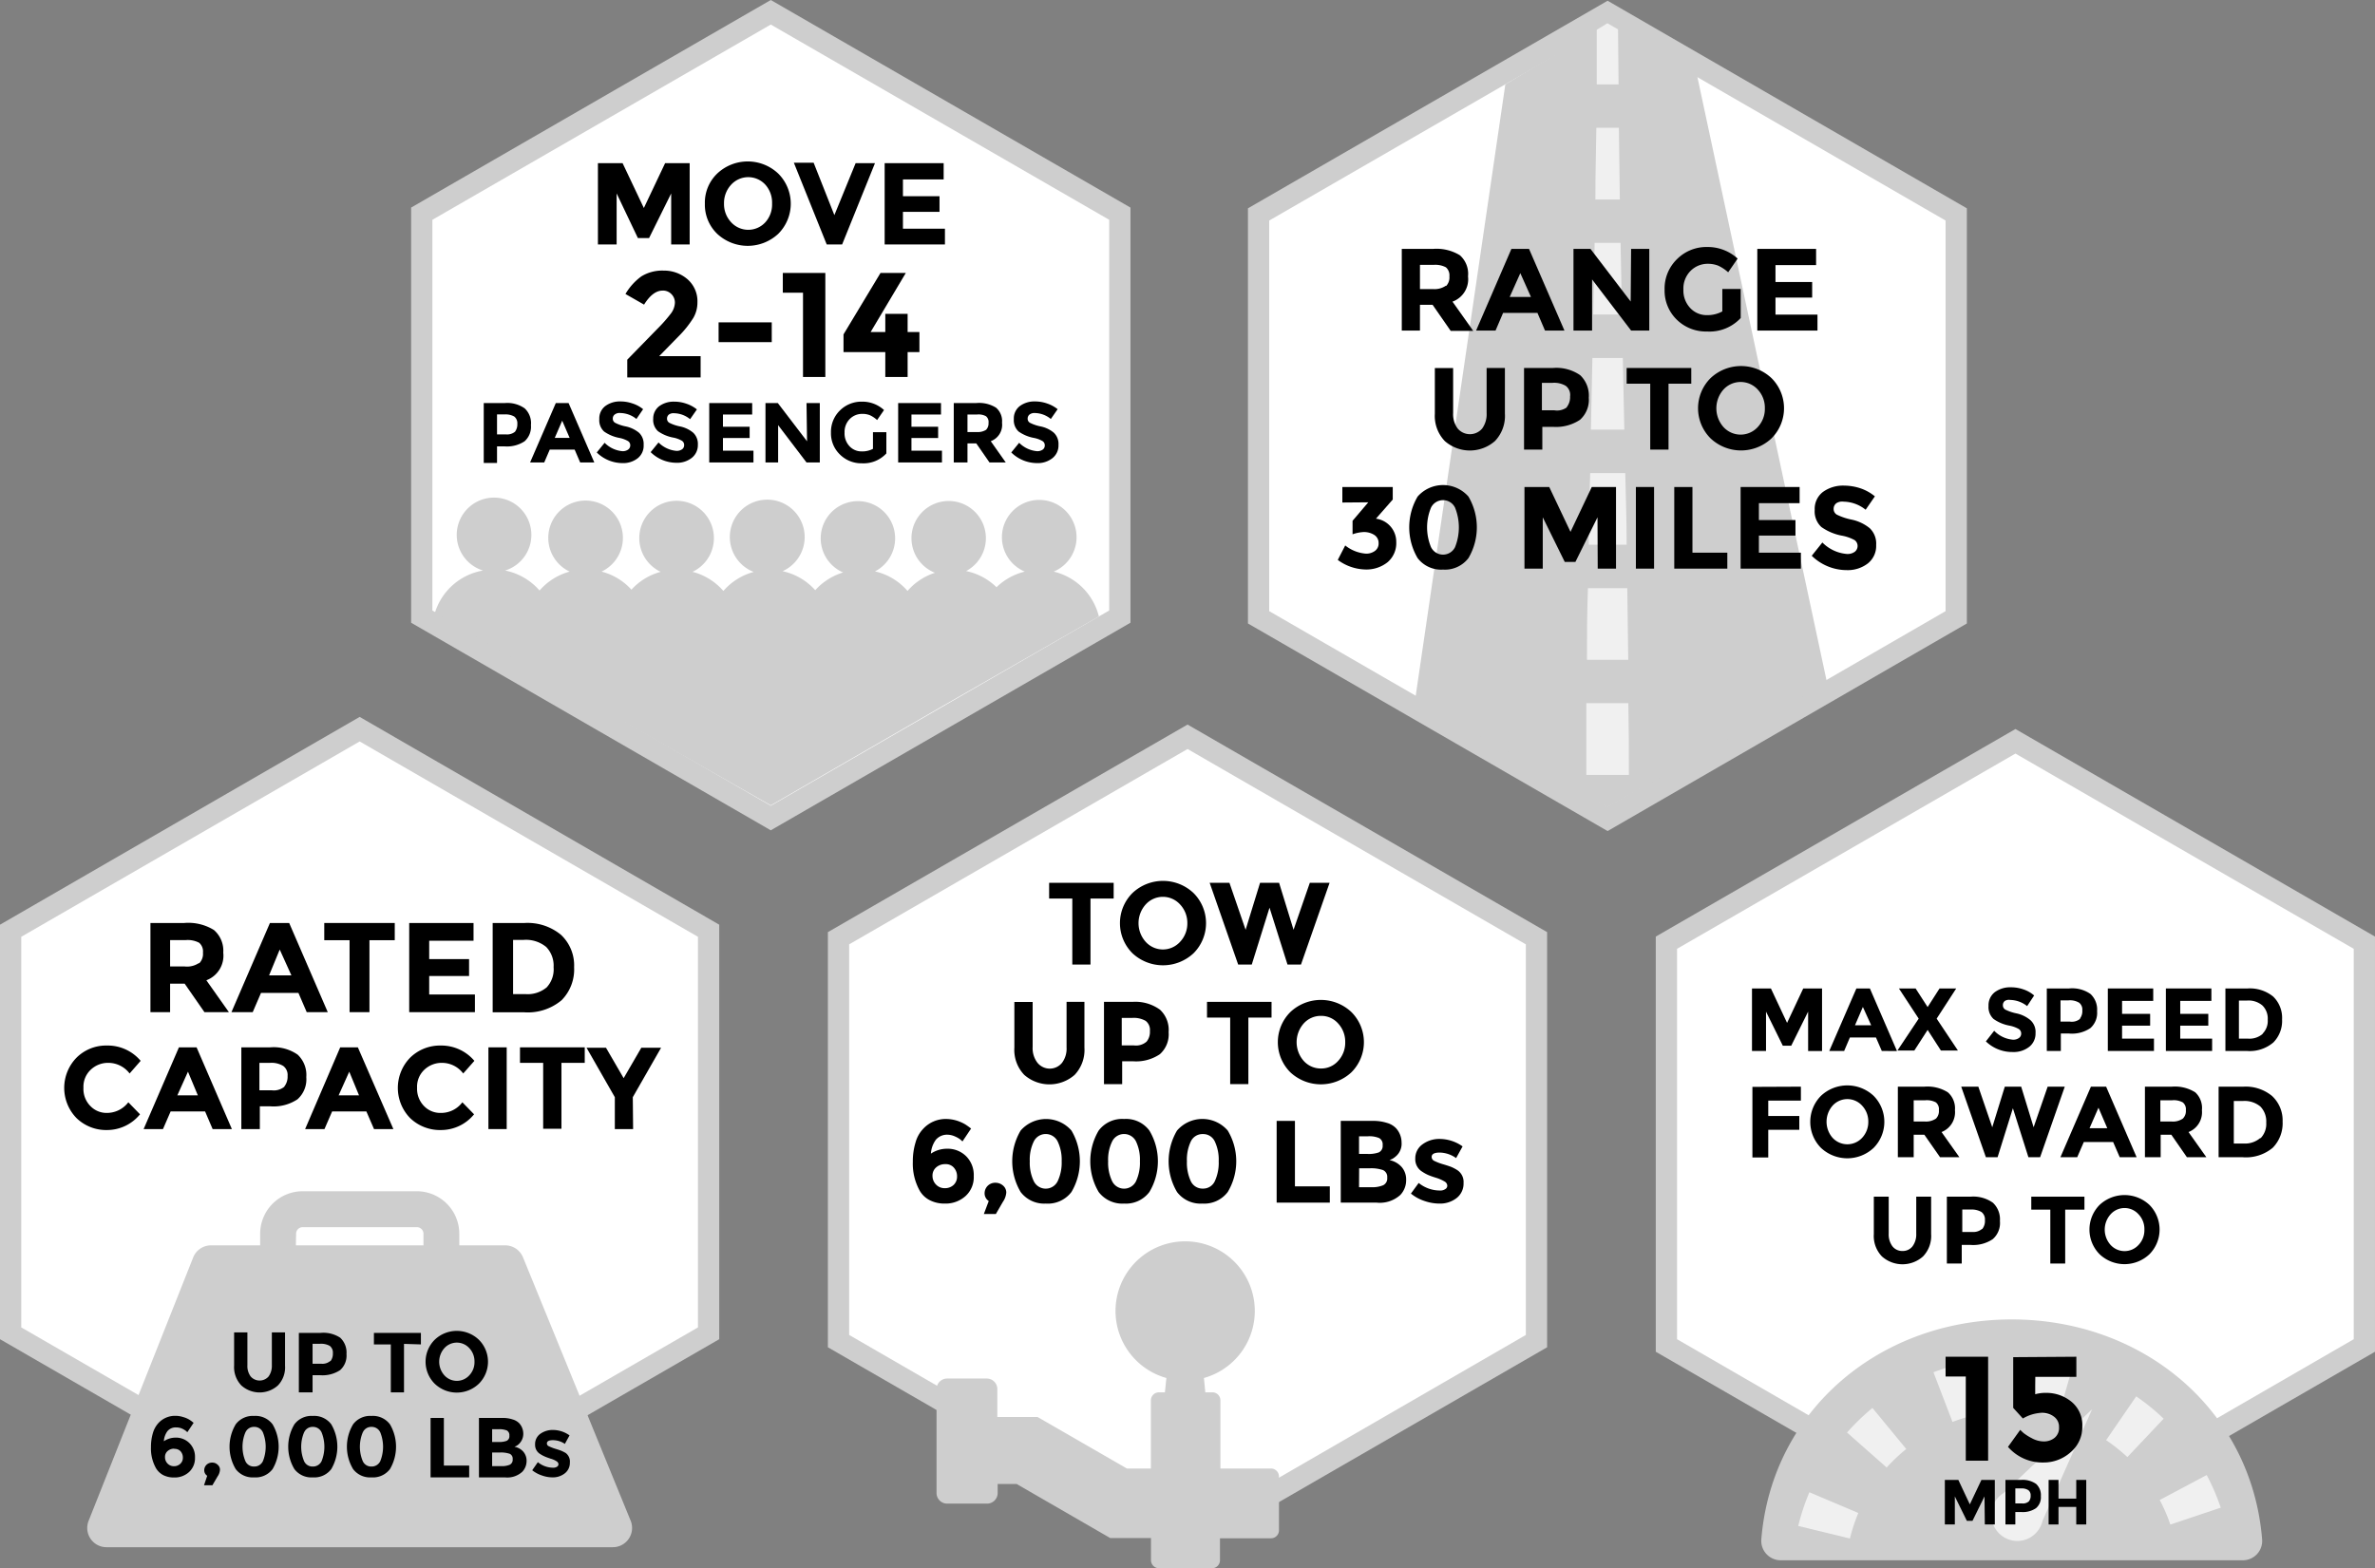 <svg xmlns="http://www.w3.org/2000/svg" viewBox="0 0 223.39 147.55"><rect x="0" y="0" width="223.39" height="147.55" fill="#808080" stroke="none"/><defs><style>.cls-1{fill:#fff;}.cls-2{fill:#cecece;}.cls-3{opacity:0.7;}</style></defs><title>Asset 30</title><g id="Layer_2" data-name="Layer 2"><g id="Layer_1-2" data-name="Layer 1"><polygon class="cls-1" points="118.38 58.08 118.38 20.17 151.21 1.22 184.04 20.17 184.04 58.08 151.21 77.03 118.38 58.08"/><path class="cls-2" d="M151.21,2.38,183,20.75V57.5L151.21,75.88,119.38,57.5V20.75L151.21,2.38m0-2.31L117.38,19.6V58.66l33.83,19.53L185,58.66V19.6L151.21.07Z"/><polygon class="cls-2" points="133.09 65.94 141.59 7.94 151.21 2.19 159.59 6.94 171.84 64.19 151.21 75.94 133.09 65.94"/><g class="cls-3"><path class="cls-1" d="M152.24,7.94h-2.05c0-2.7,0-2.44,0-5.14l1-.61,1,.57C152.21,5.46,152.22,5.24,152.24,7.94Z"/><path class="cls-1" d="M152.36,18.77h-2.3c0-2.7.06-4,.09-6.75h2.12C152.3,14.72,152.32,16.07,152.36,18.77Z"/><path class="cls-1" d="M152.56,29.59h-2.7c.06-2.69.09-4,.13-6.74h2.44C152.48,25.55,152.5,26.9,152.56,29.59Z"/><path class="cls-1" d="M152.78,40.42h-3.14c.06-2.69.09-4,.14-6.74h2.86C152.7,36.38,152.73,37.73,152.78,40.42Z"/><path class="cls-1" d="M153,51.25h-3.56c0-2.7.07-4,.13-6.74h3.3C152.92,47.2,153,48.55,153,51.25Z"/><path class="cls-1" d="M153.15,62.08h-3.88c0-2.7,0-4,.09-6.74h3.7C153.1,58,153.12,59.38,153.15,62.08Z"/><path class="cls-1" d="M153.21,72.91h-4c0-2.7,0-4,0-6.75h3.95C153.21,68.86,153.21,70.21,153.21,72.91Z"/></g><path d="M138.08,26a2.24,2.24,0,0,1-1.46,2.38l1.95,2.75h-2.12l-1.7-2.45h-1.19V31.1h-1.71V23.42h2.91a4.21,4.21,0,0,1,2.56.6A2.33,2.33,0,0,1,138.08,26Zm-2.06.91a1.17,1.17,0,0,0,.31-.91,1,1,0,0,0-.33-.85,2.13,2.13,0,0,0-1.15-.23h-1.29v2.28h1.26A1.88,1.88,0,0,0,136,26.88Z"/><path d="M145.32,31.1l-.71-1.66h-3.23l-.71,1.66h-1.83l3.32-7.68h1.66l3.33,7.68ZM143,25.7l-1,2.24H144Z"/><path d="M153.42,23.42h1.71V31.1h-1.71l-3.67-4.81V31.1H148V23.42h1.6l3.78,4.95Z"/><path d="M162,27.19h1.73v2.73a4,4,0,0,1-3.17,1.27,3.92,3.92,0,0,1-2.85-1.12,3.81,3.81,0,0,1-1.14-2.83,3.85,3.85,0,0,1,1.17-2.86,3.89,3.89,0,0,1,2.82-1.14,4.15,4.15,0,0,1,2.88,1.09l-.89,1.29a3.69,3.69,0,0,0-.95-.63,2.62,2.62,0,0,0-.94-.17,2.26,2.26,0,0,0-1.65.67,2.34,2.34,0,0,0-.67,1.75A2.39,2.39,0,0,0,159,29a2.1,2.1,0,0,0,1.53.65A2.93,2.93,0,0,0,162,29.3Z"/><path d="M170.82,23.42v1.52H167v1.59h3.45V28H167v1.6h3.95V31.1h-5.66V23.42Z"/><path d="M137.11,40.32a1.51,1.51,0,0,0,2.3,0,2.3,2.3,0,0,0,.42-1.46V34.62h1.72v4.3a3.42,3.42,0,0,1-.93,2.57,3.57,3.57,0,0,1-4.73,0,3.41,3.41,0,0,1-.93-2.56v-4.3h1.72v4.24A2.25,2.25,0,0,0,137.11,40.32Z"/><path d="M148.63,35.3a2.64,2.64,0,0,1,.81,2.12,2.52,2.52,0,0,1-.83,2.08,4.08,4.08,0,0,1-2.54.66h-1V42.3h-1.72V34.62h2.72A3.94,3.94,0,0,1,148.63,35.3Zm-1.26,3a1.51,1.51,0,0,0,.31-1,1.07,1.07,0,0,0-.41-1,2.14,2.14,0,0,0-1.24-.28h-1v2.58h1.15A1.56,1.56,0,0,0,147.37,38.33Z"/><path d="M156.94,36.1v6.2h-1.72V36.1H153V34.62h6.08V36.1Z"/><path d="M166.63,41.24a4.18,4.18,0,0,1-5.74,0,4,4,0,0,1,0-5.66,4.18,4.18,0,0,1,5.74,0,4,4,0,0,1,0,5.66ZM166,38.42a2.49,2.49,0,0,0-.66-1.76,2.18,2.18,0,0,0-3.24,0,2.66,2.66,0,0,0,0,3.51,2.18,2.18,0,0,0,3.24,0A2.48,2.48,0,0,0,166,38.42Z"/><path d="M126.26,47.28V45.82H131V47l-1.58,1.8A2.19,2.19,0,0,1,131.33,51a2.35,2.35,0,0,1-.82,1.9,3.19,3.19,0,0,1-2.1.68,4.53,4.53,0,0,1-2.58-.9l.7-1.36a3.55,3.55,0,0,0,1.95.77,1.37,1.37,0,0,0,.85-.26.85.85,0,0,0,.34-.73.89.89,0,0,0-.39-.76,1.8,1.8,0,0,0-1.06-.28,3.65,3.65,0,0,0-1,.21V49l1.48-1.74Z"/><path d="M135.73,53.59a2.78,2.78,0,0,1-2.39-1.08,5.7,5.7,0,0,1,0-5.79,3.18,3.18,0,0,1,4.78,0,5.7,5.7,0,0,1,0,5.79A2.78,2.78,0,0,1,135.73,53.59Zm-1.13-5.83a4.86,4.86,0,0,0,0,3.72,1.26,1.26,0,0,0,2.26,0,5,5,0,0,0,0-3.72,1.26,1.26,0,0,0-2.26,0Z"/><path d="M150.26,48.67l-2.08,4.2h-1l-2.07-4.2V53.5h-1.72V45.82h2.33l2,4.22,2-4.22H152V53.5h-1.72Z"/><path d="M153.87,45.82h1.71V53.5h-1.71Z"/><path d="M157.48,53.5V45.82h1.71V52h3.28V53.5Z"/><path d="M169.27,45.82v1.52h-3.83v1.59h3.44v1.46h-3.44V52h3.95V53.5h-5.67V45.82Z"/><path d="M172.72,47.35a.66.66,0,0,0-.25.54.61.61,0,0,0,.3.53,5.6,5.6,0,0,0,1.4.47,4,4,0,0,1,1.7.81,2,2,0,0,1,.6,1.57A2.1,2.1,0,0,1,175.7,53a3.09,3.09,0,0,1-2,.64,4.72,4.72,0,0,1-3.29-1.35l1-1.25a3.67,3.67,0,0,0,2.3,1.08,1.16,1.16,0,0,0,.74-.2.69.69,0,0,0,0-1.1,4,4,0,0,0-1.14-.41,4.89,4.89,0,0,1-2-.83,2,2,0,0,1-.62-1.61,2,2,0,0,1,.78-1.69,3.22,3.22,0,0,1,2-.59,4.93,4.93,0,0,1,1.54.26,4.27,4.27,0,0,1,1.34.75l-.87,1.26a3.38,3.38,0,0,0-2.07-.76A1,1,0,0,0,172.72,47.35Z"/><polygon class="cls-1" points="1 125.46 1 87.56 33.83 68.61 66.66 87.56 66.66 125.46 33.83 144.42 1 125.46"/><path class="cls-2" d="M33.83,69.76,65.65,88.14v36.75L33.83,143.26,2,124.89V88.14L33.83,69.76m0-2.31L0,87V126l33.83,19.53L67.65,126V87L33.83,67.45Z"/><path d="M21,89.63a2.47,2.47,0,0,1-1.59,2.6l2.12,3h-2.3l-1.86-2.68H16v2.68H14.15V86.84h3.18a4.58,4.58,0,0,1,2.79.66A2.57,2.57,0,0,1,21,89.63Zm-2.26,1a1.25,1.25,0,0,0,.35-1,1.07,1.07,0,0,0-.36-.93,2.29,2.29,0,0,0-1.26-.25H16v2.48h1.37A2,2,0,0,0,18.69,90.62Z"/><path d="M28.85,95.23l-.78-1.81H24.55l-.78,1.81h-2l3.62-8.39h1.81l3.63,8.39Zm-2.54-5.89-1,2.43h2.1Z"/><path d="M34.75,88.46v6.77H32.88V88.46H30.5V86.84h6.63v1.62Z"/><path d="M44.54,86.84v1.67H40.37v1.73h3.75v1.59H40.37v1.74h4.3v1.66H38.49V86.84Z"/><path d="M52.75,87.94A3.93,3.93,0,0,1,54,91a4.12,4.12,0,0,1-1.17,3.1,4.94,4.94,0,0,1-3.57,1.14H46.34V86.84h3A4.94,4.94,0,0,1,52.75,87.94Zm-1.37,5A2.48,2.48,0,0,0,52.07,91a2.52,2.52,0,0,0-.69-1.9,3,3,0,0,0-2.12-.67h-1v5.1H49.4A2.79,2.79,0,0,0,51.38,92.93Z"/><path d="M10,104.71a2.54,2.54,0,0,0,2.07-1l1.1,1.13a4,4,0,0,1-3.09,1.48A4,4,0,0,1,7.2,105.2a4.07,4.07,0,0,1,0-5.69,3.94,3.94,0,0,1,2.86-1.14,4.05,4.05,0,0,1,3.17,1.44L12.19,101a2.51,2.51,0,0,0-2-1,2.35,2.35,0,0,0-1.65.64,2.19,2.19,0,0,0-.69,1.7,2.28,2.28,0,0,0,.65,1.72A2.1,2.1,0,0,0,10,104.71Z"/><path d="M20,106.23l-.71-1.66H16.05l-.72,1.66H13.51l3.32-7.69h1.66l3.32,7.69Zm-2.32-5.4-1,2.23h1.93Z"/><path d="M28,99.23a2.62,2.62,0,0,1,.81,2.11,2.52,2.52,0,0,1-.83,2.09,4.06,4.06,0,0,1-2.54.66h-1v2.14H22.7V98.54h2.72A3.94,3.94,0,0,1,28,99.23Zm-1.26,3a1.49,1.49,0,0,0,.31-1,1.06,1.06,0,0,0-.41-.94A2.14,2.14,0,0,0,25.4,100h-1v2.58h1.15A1.56,1.56,0,0,0,26.74,102.25Z"/><path d="M35.18,106.23l-.72-1.66H31.24l-.72,1.66H28.7L32,98.54h1.66L37,106.23Zm-2.33-5.4-1,2.23h1.92Z"/><path d="M41.42,104.71a2.51,2.51,0,0,0,2.07-1l1.1,1.13a4,4,0,0,1-3.08,1.48,4.05,4.05,0,0,1-2.93-1.12,4.07,4.07,0,0,1,0-5.69,4,4,0,0,1,2.87-1.14,4.08,4.08,0,0,1,3.17,1.44L43.57,101a2.5,2.5,0,0,0-2-1,2.37,2.37,0,0,0-1.65.64,2.19,2.19,0,0,0-.69,1.7,2.32,2.32,0,0,0,.65,1.72A2.11,2.11,0,0,0,41.42,104.71Z"/><path d="M45.94,98.54h1.72v7.69H45.94Z"/><path d="M52.81,100v6.2H51.09V100H48.91V98.54H55V100Z"/><path d="M59.55,106.23H57.83v-3l-2.66-4.65H57l1.66,2.86,1.66-2.86h1.86l-2.66,4.65Z"/><path class="cls-2" d="M59.32,143.08,49.19,118.29a1.81,1.81,0,0,0-1.68-1.12H43.2v-1.09a4,4,0,0,0-4-4H28.47a4,4,0,0,0-4,4v1.09H19.85a1.8,1.8,0,0,0-1.68,1.14L8.33,143.1A1.81,1.81,0,0,0,10,145.57H57.64A1.81,1.81,0,0,0,59.32,143.08Zm-31.47-27a.62.62,0,0,1,.62-.62H39.21a.62.62,0,0,1,.62.62v1.09h-12Z"/><path d="M23.58,129.51a1.12,1.12,0,0,0,1.68,0,1.71,1.71,0,0,0,.31-1.06v-3.09h1.24v3.13a2.45,2.45,0,0,1-.67,1.86,2.57,2.57,0,0,1-3.44,0,2.49,2.49,0,0,1-.68-1.86v-3.13h1.25v3.09A1.65,1.65,0,0,0,23.58,129.51Z"/><path d="M32,125.86a1.9,1.9,0,0,1,.59,1.53,1.82,1.82,0,0,1-.6,1.52,3,3,0,0,1-1.85.48h-.74V131H28.11v-5.59h2A2.88,2.88,0,0,1,32,125.86Zm-.91,2.2a1.13,1.13,0,0,0,.22-.74.8.8,0,0,0-.29-.69,1.68,1.68,0,0,0-.91-.2h-.71v1.88h.84A1.12,1.12,0,0,0,31.05,128.06Z"/><path d="M38,126.44V131H36.76v-4.51H35.17v-1.08h4.42v1.08Z"/><path d="M45.05,130.18a3,3,0,0,1-4.17,0,2.92,2.92,0,0,1,0-4.12,3,3,0,0,1,4.17,0,2.92,2.92,0,0,1,0,4.12Zm-.42-2.06a1.81,1.81,0,0,0-.48-1.27,1.58,1.58,0,0,0-2.36,0,1.92,1.92,0,0,0,0,2.54,1.58,1.58,0,0,0,2.36,0A1.79,1.79,0,0,0,44.63,128.12Z"/><path d="M16.56,134.3a1,1,0,0,0-.81.35,1.82,1.82,0,0,0-.34.95,2,2,0,0,1,1.1-.34,1.78,1.78,0,0,1,1.31.52,1.8,1.8,0,0,1,.52,1.36,1.76,1.76,0,0,1-.56,1.36,2,2,0,0,1-1.42.51,2.2,2.2,0,0,1-1-.22,1.75,1.75,0,0,1-.68-.64,3.77,3.77,0,0,1-.48-2,4.58,4.58,0,0,1,.19-1.35,2.39,2.39,0,0,1,.52-.92,2.12,2.12,0,0,1,1.58-.67,2.36,2.36,0,0,1,.75.12,2.27,2.27,0,0,1,.55.23,3.2,3.2,0,0,1,.42.31l-.59.88-.14-.13a2.13,2.13,0,0,0-.36-.21A1.37,1.37,0,0,0,16.56,134.3Zm-.17,2a.91.91,0,0,0-.62.22.72.72,0,0,0-.25.57.85.85,0,0,0,.24.61.82.82,0,0,0,.6.25.85.85,0,0,0,.6-.23.75.75,0,0,0,.24-.58.87.87,0,0,0-.22-.6A.75.75,0,0,0,16.39,136.32Z"/><path d="M19.49,138.85a.61.61,0,0,1-.28-.51.72.72,0,0,1,.22-.53.75.75,0,0,1,.52-.2.71.71,0,0,1,.52.2.6.6,0,0,1,.22.47,1.25,1.25,0,0,1-.23.64l-.48.82h-.79Z"/><path d="M23.9,139a2,2,0,0,1-1.73-.78,4.11,4.11,0,0,1,0-4.21,2,2,0,0,1,1.73-.79,2,2,0,0,1,1.74.79,4.17,4.17,0,0,1,0,4.21A2,2,0,0,1,23.9,139Zm-.82-4.23a3.51,3.51,0,0,0,0,2.7.86.86,0,0,0,.82.51.88.88,0,0,0,.83-.51,3.63,3.63,0,0,0,0-2.7.87.87,0,0,0-.83-.52A.86.86,0,0,0,23.08,134.78Z"/><path d="M29.42,139a2,2,0,0,1-1.73-.78,4.11,4.11,0,0,1,0-4.21,2,2,0,0,1,1.73-.79,2,2,0,0,1,1.74.79,4.17,4.17,0,0,1,0,4.21A2,2,0,0,1,29.42,139Zm-.82-4.23a3.51,3.51,0,0,0,0,2.7.86.86,0,0,0,.82.51.89.89,0,0,0,.83-.51,3.63,3.63,0,0,0,0-2.7.88.88,0,0,0-.83-.52A.86.86,0,0,0,28.6,134.78Z"/><path d="M34.94,139a2,2,0,0,1-1.73-.78,4.11,4.11,0,0,1,0-4.21,2,2,0,0,1,1.73-.79,2,2,0,0,1,1.74.79,4.17,4.17,0,0,1,0,4.21A2,2,0,0,1,34.94,139Zm-.82-4.23a3.51,3.51,0,0,0,0,2.7.86.86,0,0,0,.82.51.89.89,0,0,0,.83-.51,3.63,3.63,0,0,0,0-2.7.88.88,0,0,0-.83-.52A.86.86,0,0,0,34.12,134.78Z"/><path d="M40.5,139v-5.59h1.25v4.48h2.38V139Z"/><path d="M47.49,139H45.05v-5.59h2.17a2.86,2.86,0,0,1,1,.14,1.41,1.41,0,0,1,.62.36,1.47,1.47,0,0,1,.38,1,1.32,1.32,0,0,1-.63,1.12l-.2.09a1.45,1.45,0,0,1,.83.46,1.31,1.31,0,0,1,.31.89,1.48,1.48,0,0,1-.4,1A2.09,2.09,0,0,1,47.49,139Zm-1.2-3.33h.6a1.93,1.93,0,0,0,.77-.11.47.47,0,0,0,.25-.48.5.5,0,0,0-.23-.49,1.88,1.88,0,0,0-.79-.12h-.6Zm0,2.27h.86a1.84,1.84,0,0,0,.8-.13.51.51,0,0,0,.27-.52.49.49,0,0,0-.28-.51,2.55,2.55,0,0,0-.91-.12h-.74Z"/><path d="M53.6,137.61a1.24,1.24,0,0,1-.46,1A1.81,1.81,0,0,1,52,139a3,3,0,0,1-1-.17,2.93,2.93,0,0,1-.94-.5l.53-.76a2.29,2.29,0,0,0,1.43.52.65.65,0,0,0,.37-.09.28.28,0,0,0,.14-.24.36.36,0,0,0-.19-.28,1.91,1.91,0,0,0-.55-.24c-.23-.08-.41-.14-.54-.2a2.64,2.64,0,0,1-.43-.23,1,1,0,0,1-.49-.9,1.18,1.18,0,0,1,.48-1,2,2,0,0,1,1.24-.37,2.69,2.69,0,0,1,1.52.51l-.44.8A2,2,0,0,0,52,135.5c-.37,0-.56.1-.56.31a.29.29,0,0,0,.18.26,4.59,4.59,0,0,0,.58.23c.28.08.47.15.58.19a4.08,4.08,0,0,1,.42.21A1,1,0,0,1,53.6,137.61Z"/><polygon class="cls-1" points="39.67 58.01 39.67 20.11 72.5 1.16 105.33 20.11 105.33 58.01 72.5 76.97 39.67 58.01"/><path class="cls-2" d="M72.5,2.31l31.83,18.37V57.44L72.5,75.81,40.67,57.44V20.68L72.5,2.31M72.5,0,38.67,19.53V58.59L72.5,78.12l33.83-19.53V19.53L72.5,0Z"/><path d="M63.13,18.2l-2.08,4.2H60L58,18.2V23H56.24V15.35h2.32l2,4.22,2-4.22h2.31V23H63.13Z"/><path d="M73.2,22a4.21,4.21,0,0,1-5.74,0,3.8,3.8,0,0,1-1.16-2.84,3.78,3.78,0,0,1,1.16-2.83,4.18,4.18,0,0,1,5.74,0,4,4,0,0,1,0,5.67Zm-.58-2.83A2.53,2.53,0,0,0,72,17.39a2.18,2.18,0,0,0-3.24,0,2.53,2.53,0,0,0-.66,1.76,2.49,2.49,0,0,0,.66,1.75,2.18,2.18,0,0,0,3.24,0A2.49,2.49,0,0,0,72.62,19.15Z"/><path d="M78.48,20.24l2-4.89H82.3L79.21,23H77.76l-3.09-7.69h1.86Z"/><path d="M88.76,15.35v1.53H84.93v1.58h3.44v1.47H84.93v1.59h3.95V23H83.21V15.35Z"/><path d="M63.11,29.49a1.8,1.8,0,0,0,.37-1,1.11,1.11,0,0,0-.33-.82,1.09,1.09,0,0,0-.82-.33c-.62,0-1.2.44-1.75,1.32l-1.75-1A5.46,5.46,0,0,1,60.33,26a3.73,3.73,0,0,1,2.09-.54,3.36,3.36,0,0,1,2.23.8,2.74,2.74,0,0,1,.95,2.19,2.88,2.88,0,0,1-.38,1.45,9.73,9.73,0,0,1-1.42,1.77L62,33.51H65.9v2H59V33.84l2.87-2.94A14,14,0,0,0,63.11,29.49Z"/><path d="M67.59,32.19V30.33h5v1.86Z"/><path d="M73.63,25.68h4v9.79h-2.1V27.54H73.63Z"/><path d="M83.27,31.24V29.53h2.1v1.71h1.11v1.89H85.37v2.34h-2.1V33.13H79.34V31.46l3.48-5.78H85.2l-3.31,5.56Z"/><path d="M49.35,38.42A1.9,1.9,0,0,1,49.94,40a1.83,1.83,0,0,1-.6,1.52,3,3,0,0,1-1.85.48h-.74v1.56H45.5V37.92h2A2.83,2.83,0,0,1,49.35,38.42Zm-.91,2.2a1.15,1.15,0,0,0,.22-.74.8.8,0,0,0-.29-.69,1.68,1.68,0,0,0-.91-.2h-.71v1.88h.84A1.16,1.16,0,0,0,48.44,40.62Z"/><path d="M54.57,43.51l-.52-1.21H51.71l-.52,1.21H49.86l2.42-5.59h1.2l2.42,5.59Zm-1.69-3.93-.7,1.62h1.4Z"/><path d="M57.82,39a.46.46,0,0,0-.18.39.43.43,0,0,0,.22.39,3.68,3.68,0,0,0,1,.34,2.93,2.93,0,0,1,1.24.59,1.45,1.45,0,0,1,.44,1.14A1.5,1.5,0,0,1,60,43.1a2.19,2.19,0,0,1-1.48.47,3.45,3.45,0,0,1-2.39-1l.74-.91a2.68,2.68,0,0,0,1.67.79.87.87,0,0,0,.54-.15.48.48,0,0,0,.2-.4.46.46,0,0,0-.21-.4,2.63,2.63,0,0,0-.82-.3,3.64,3.64,0,0,1-1.43-.6,1.44,1.44,0,0,1-.45-1.17,1.46,1.46,0,0,1,.57-1.23,2.29,2.29,0,0,1,1.43-.43,3.42,3.42,0,0,1,1.12.19,3,3,0,0,1,1,.54l-.63.92a2.45,2.45,0,0,0-1.5-.56A.74.74,0,0,0,57.82,39Z"/><path d="M62.92,39a.48.48,0,0,0-.18.39.43.43,0,0,0,.22.39,3.82,3.82,0,0,0,1,.34,2.81,2.81,0,0,1,1.24.59,1.45,1.45,0,0,1,.44,1.14,1.52,1.52,0,0,1-.56,1.22,2.22,2.22,0,0,1-1.49.47,3.46,3.46,0,0,1-2.39-1l.74-.91a2.7,2.7,0,0,0,1.68.79.87.87,0,0,0,.54-.15.47.47,0,0,0,.19-.4.46.46,0,0,0-.21-.4,2.53,2.53,0,0,0-.82-.3,3.64,3.64,0,0,1-1.43-.6,1.44,1.44,0,0,1-.45-1.17A1.46,1.46,0,0,1,62,38.22a2.29,2.29,0,0,1,1.43-.43,3.38,3.38,0,0,1,1.12.19,3.21,3.21,0,0,1,1,.54l-.64.92a2.43,2.43,0,0,0-1.5-.56A.74.74,0,0,0,62.92,39Z"/><path d="M70.75,37.92V39H68v1.15h2.51v1.06H68V42.4h2.87v1.11H66.71V37.92Z"/><path d="M75.86,37.92h1.25v5.59H75.86L73.19,40v3.51H72V37.92h1.16l2.75,3.6Z"/><path d="M82.11,40.66h1.26v2a2.92,2.92,0,0,1-2.3.93A2.85,2.85,0,0,1,79,42.76a2.76,2.76,0,0,1-.84-2.06A2.81,2.81,0,0,1,79,38.62a2.87,2.87,0,0,1,2.06-.83,3,3,0,0,1,2.09.79l-.65.94a2.66,2.66,0,0,0-.69-.46,1.91,1.91,0,0,0-.68-.12,1.63,1.63,0,0,0-1.2.48,1.72,1.72,0,0,0-.49,1.28A1.75,1.75,0,0,0,79.92,42a1.52,1.52,0,0,0,1.11.47,2.16,2.16,0,0,0,1.08-.24Z"/><path d="M88.51,37.92V39H85.73v1.15h2.51v1.06H85.73V42.4H88.6v1.11H84.48V37.92Z"/><path d="M94.25,39.77a1.64,1.64,0,0,1-1.06,1.74l1.41,2H93.07l-1.24-1.79H91v1.79H89.71V37.92h2.12a3,3,0,0,1,1.86.44A1.66,1.66,0,0,1,94.25,39.77Zm-1.5.67a.87.87,0,0,0,.23-.66.69.69,0,0,0-.24-.62A1.46,1.46,0,0,0,91.9,39H91v1.65h.91A1.44,1.44,0,0,0,92.75,40.44Z"/><path d="M96.84,39a.48.48,0,0,0-.18.39.43.43,0,0,0,.22.39,3.82,3.82,0,0,0,1,.34,2.81,2.81,0,0,1,1.24.59,1.45,1.45,0,0,1,.44,1.14A1.52,1.52,0,0,1,99,43.1a2.22,2.22,0,0,1-1.49.47,3.46,3.46,0,0,1-2.39-1l.74-.91a2.7,2.7,0,0,0,1.68.79.87.87,0,0,0,.54-.15.47.47,0,0,0,.19-.4.46.46,0,0,0-.21-.4,2.53,2.53,0,0,0-.82-.3,3.64,3.64,0,0,1-1.43-.6,1.44,1.44,0,0,1-.45-1.17,1.46,1.46,0,0,1,.57-1.23,2.29,2.29,0,0,1,1.43-.43,3.38,3.38,0,0,1,1.12.19,3.21,3.21,0,0,1,1,.54l-.64.92a2.43,2.43,0,0,0-1.5-.56A.74.74,0,0,0,96.84,39Z"/><path class="cls-2" d="M103.36,58a5.75,5.75,0,0,0-4.25-4.22,3.51,3.51,0,1,0-2.72,0,5.77,5.77,0,0,0-2.66,1.47,5.73,5.73,0,0,0-2.86-1.52,3.5,3.5,0,1,0-2.93.16,5.75,5.75,0,0,0-2.58,1.71,5.7,5.7,0,0,0-3.06-1.84,3.5,3.5,0,1,0-3,.1,5.8,5.8,0,0,0-2.62,1.67,5.75,5.75,0,0,0-3.07-1.79,3.52,3.52,0,1,0-2.72.07,5.78,5.78,0,0,0-2.85,1.79,5.76,5.76,0,0,0-2.9-1.8,3.51,3.51,0,1,0-3,0,5.77,5.77,0,0,0-2.75,1.68,5.67,5.67,0,0,0-2.81-1.7,3.51,3.51,0,1,0-3,0,5.75,5.75,0,0,0-2.83,1.78,5.78,5.78,0,0,0-3.24-1.88,3.51,3.51,0,1,0-2.08,0,5.75,5.75,0,0,0-4.53,4l15.42,9h.18L72.5,75.77l16.26-9.4h0Z"/><polygon class="cls-1" points="156.74 126.6 156.74 88.69 189.56 69.74 222.39 88.69 222.39 126.6 189.56 145.55 156.74 126.6"/><path class="cls-2" d="M189.57,70.9l31.82,18.37V126L189.57,144.4,157.74,126V89.27L189.57,70.9m0-2.31L155.74,88.12v39.06l33.83,19.53,33.82-19.53V88.12L189.57,68.59Z"/><path class="cls-2" d="M189.22,124.14c-12.39,0-22.55,8.53-23.55,20.66a1.83,1.83,0,0,0,1.83,2h43.44a1.82,1.82,0,0,0,1.83-2C211.77,132.67,201.61,124.14,189.22,124.14Z"/><g class="cls-3"><path class="cls-1" d="M174,144.75l-4.86-1.18a20.66,20.66,0,0,1,1.05-3.17l4.6,1.95A16.85,16.85,0,0,0,174,144.75Zm30.14-1.31a15.2,15.2,0,0,0-1-2.31l4.42-2.35a20.73,20.73,0,0,1,1.32,3.07Zm-26.66-5.35-3.75-3.31a21.74,21.74,0,0,1,2.39-2.31l3.18,3.86A16.81,16.81,0,0,0,177.44,138.09Zm22.62-1a16.6,16.6,0,0,0-2-1.59l2.83-4.12a19.89,19.89,0,0,1,2.58,2.1Zm-16.45-3.31-1.79-4.67a20.92,20.92,0,0,1,3.2-.93l1,4.89A15.61,15.61,0,0,0,183.61,133.8Zm9.93-.43a15.65,15.65,0,0,0-2.47-.49l.58-5a20.16,20.16,0,0,1,3.27.66Z"/></g><g class="cls-3"><path class="cls-1" d="M192.12,143.08l4.66-10.49-8.33,7.89a2.4,2.4,0,0,0-.7.65,2.45,2.45,0,0,0,.59,3.4,2.42,2.42,0,0,0,3.39-.58A2.34,2.34,0,0,0,192.12,143.08Z"/></g><path d="M170.07,95.18l-1.59,3.21h-.79l-1.58-3.21v3.7h-1.32V93h1.78l1.52,3.24L169.61,93h1.77v5.89h-1.31Z"/><path d="M177,98.88l-.55-1.27H174l-.54,1.27h-1.4L174.61,93h1.27l2.55,5.89Zm-1.78-4.14-.74,1.72H176Z"/><path d="M182.43,93H184l-1.84,2.84,2,3h-1.6l-1.25-1.94-1.25,1.94h-1.59l2-3L178.61,93h1.57l1.13,1.75Z"/><path d="M188.58,94.17a.49.49,0,0,0-.19.41.46.46,0,0,0,.23.41,4.27,4.27,0,0,0,1.07.36A3,3,0,0,1,191,96a1.5,1.5,0,0,1,.46,1.2,1.58,1.58,0,0,1-.59,1.29,2.37,2.37,0,0,1-1.56.49,3.56,3.56,0,0,1-2.52-1l.78-1a2.77,2.77,0,0,0,1.76.84.9.9,0,0,0,.57-.16.49.49,0,0,0,.21-.42.5.5,0,0,0-.22-.42,2.85,2.85,0,0,0-.87-.32,3.77,3.77,0,0,1-1.51-.63,1.52,1.52,0,0,1-.47-1.23,1.55,1.55,0,0,1,.6-1.3,2.44,2.44,0,0,1,1.51-.45,3.53,3.53,0,0,1,1.18.2,3,3,0,0,1,1,.57l-.66,1a2.64,2.64,0,0,0-1.59-.58A.73.73,0,0,0,188.58,94.17Z"/><path d="M196.63,93.52a2,2,0,0,1,.62,1.62,1.91,1.91,0,0,1-.63,1.59,3.09,3.09,0,0,1-2,.51h-.78v1.64h-1.32V93h2.09A3,3,0,0,1,196.63,93.52Zm-1,2.32a1.14,1.14,0,0,0,.23-.78.82.82,0,0,0-.3-.72,1.66,1.66,0,0,0-1-.22h-.75v2h.89A1.21,1.21,0,0,0,195.67,95.84Z"/><path d="M202.53,93v1.17H199.6v1.22h2.64V96.5H199.6v1.22h3v1.16h-4.34V93Z"/><path d="M208,93v1.17h-2.93v1.22h2.64V96.5h-2.64v1.22h3v1.16h-4.35V93Z"/><path d="M213.81,93.76a2.78,2.78,0,0,1,.84,2.15,2.88,2.88,0,0,1-.82,2.17,3.44,3.44,0,0,1-2.51.8h-2V93h2.08A3.48,3.48,0,0,1,213.81,93.76Zm-1,3.5a1.69,1.69,0,0,0,.49-1.32,1.73,1.73,0,0,0-.49-1.33,2,2,0,0,0-1.48-.47h-.74v3.58h.84A1.9,1.9,0,0,0,212.84,97.26Z"/><path d="M169.39,102.24v1.31h-3.07V105h2.92v1.3h-2.92v2.6h-1.49v-6.64Z"/><path d="M176.23,108a3.62,3.62,0,0,1-4.95,0,3.48,3.48,0,0,1,0-4.9,3.62,3.62,0,0,1,4.95,0,3.48,3.48,0,0,1,0,4.9Zm-.5-2.44a2.17,2.17,0,0,0-.57-1.52,1.87,1.87,0,0,0-2.8,0,2.3,2.3,0,0,0,0,3,1.89,1.89,0,0,0,2.8,0A2.17,2.17,0,0,0,175.73,105.53Z"/><path d="M183.88,104.45a2,2,0,0,1-1.26,2.06l1.68,2.37h-1.82L181,106.76h-1v2.12h-1.49v-6.64H181a3.6,3.6,0,0,1,2.21.53A2,2,0,0,1,183.88,104.45Zm-1.78.79a1,1,0,0,0,.27-.79.82.82,0,0,0-.28-.73,1.78,1.78,0,0,0-1-.2H180v2h1.08A1.65,1.65,0,0,0,182.1,105.24Z"/><path d="M187.39,106.06l1.18-3.82h1.54l1.17,3.82,1.32-3.82h1.61l-2.32,6.64h-1.1l-1.46-4.61-1.44,4.61h-1.1l-2.32-6.64h1.61Z"/><path d="M199.38,108.88l-.62-1.43H196l-.62,1.43h-1.58l2.87-6.64h1.43l2.87,6.64Zm-2-4.66-.84,1.93h1.67Z"/><path d="M207.11,104.45a2,2,0,0,1-1.26,2.06l1.68,2.37H205.7l-1.47-2.12h-1v2.12h-1.48v-6.64h2.52a3.6,3.6,0,0,1,2.21.53A2,2,0,0,1,207.11,104.45Zm-1.79.79a1,1,0,0,0,.28-.79.82.82,0,0,0-.29-.73,1.74,1.74,0,0,0-1-.2H203.2v2h1.09A1.62,1.62,0,0,0,205.32,105.24Z"/><path d="M213.7,103.11a3.13,3.13,0,0,1,1,2.42,3.29,3.29,0,0,1-.92,2.45,3.92,3.92,0,0,1-2.83.9h-2.27v-6.64H211A3.89,3.89,0,0,1,213.7,103.11Zm-1.09,4a1.93,1.93,0,0,0,.55-1.49,2,2,0,0,0-.55-1.51,2.32,2.32,0,0,0-1.67-.52h-.83v4h.94A2.19,2.19,0,0,0,212.61,107.06Z"/><path d="M178,117.26a1.17,1.17,0,0,0,.95.44,1.15,1.15,0,0,0,.94-.44,1.87,1.87,0,0,0,.35-1.19v-3.48h1.4v3.52a2.77,2.77,0,0,1-.76,2.1,2.9,2.9,0,0,1-3.87,0,2.77,2.77,0,0,1-.76-2.1v-3.52h1.4v3.48A1.87,1.87,0,0,0,178,117.26Z"/><path d="M187.45,113.16a2.13,2.13,0,0,1,.66,1.72,2,2,0,0,1-.68,1.71,3.28,3.28,0,0,1-2.07.54h-.84v1.75h-1.4v-6.29h2.22A3.19,3.19,0,0,1,187.45,113.16Zm-1,2.47a1.19,1.19,0,0,0,.25-.83.87.87,0,0,0-.33-.77,1.83,1.83,0,0,0-1-.23h-.8v2.11h.95A1.25,1.25,0,0,0,186.42,115.63Z"/><path d="M194.25,113.81v5.07h-1.4v-5.07h-1.79v-1.22h5v1.22Z"/><path d="M202.18,118a3.41,3.41,0,0,1-4.7,0,3.3,3.3,0,0,1,0-4.63,3.43,3.43,0,0,1,4.7,0,3.3,3.3,0,0,1,0,4.63Zm-.48-2.31a2,2,0,0,0-.54-1.43,1.76,1.76,0,0,0-2.65,0,2.16,2.16,0,0,0,0,2.86,1.78,1.78,0,0,0,2.65,0A2,2,0,0,0,201.7,115.7Z"/><path d="M183,127.65h4v9.78h-2.1v-7.92H183Z"/><path d="M195.3,127.65v1.89h-3.87v1.64a3.41,3.41,0,0,1,1-.13,3.71,3.71,0,0,1,2.43.85,2.84,2.84,0,0,1,1,2.31,3.09,3.09,0,0,1-1.06,2.39,3.8,3.8,0,0,1-2.61,1,4.29,4.29,0,0,1-3.32-1.47l1.15-1.6c.08.08.19.19.33.31a4.92,4.92,0,0,0,.77.48,2.38,2.38,0,0,0,1.12.3,1.6,1.6,0,0,0,1-.33,1.19,1.19,0,0,0,.43-1,1.17,1.17,0,0,0-.47-1,1.91,1.91,0,0,0-1.21-.36,3.77,3.77,0,0,0-1.72.53l-.91-1v-4.77Z"/><path d="M186.66,140.79l-1.13,2.3H185l-1.13-2.3v2.64h-.94v-4.19h1.27l1.08,2.3,1.09-2.3h1.26v4.19h-.94Z"/><path d="M191.52,139.62a1.43,1.43,0,0,1,.44,1.15,1.33,1.33,0,0,1-.46,1.13,2.19,2.19,0,0,1-1.38.36h-.56v1.17h-.93v-4.19h1.48A2.18,2.18,0,0,1,191.52,139.62Zm-.69,1.64a.79.79,0,0,0,.17-.55.59.59,0,0,0-.22-.51,1.16,1.16,0,0,0-.68-.16h-.54v1.41h.63A.83.83,0,0,0,190.83,141.26Z"/><path d="M195.29,139.24h.94v4.19h-.94v-1.65h-1.67v1.65h-.93v-4.19h.93V141h1.67Z"/><polygon class="cls-1" points="78.87 126.18 78.87 88.27 111.7 69.32 144.52 88.27 144.52 126.18 111.7 145.13 78.87 126.18"/><path class="cls-2" d="M111.7,70.47l31.82,18.38V125.6L111.7,144,79.87,125.6V88.85L111.7,70.47m0-2.3L77.87,87.7v39.06l33.83,19.53,33.82-19.53V87.7L111.7,68.17Z"/><path d="M102.57,84.54v6.21h-1.71V84.54H98.68V83.06h6.07v1.48Z"/><path d="M112.26,89.69a4.21,4.21,0,0,1-5.74,0,4,4,0,0,1,0-5.67,4.18,4.18,0,0,1,5.74,0,4,4,0,0,1,0,5.67Zm-.58-2.83A2.53,2.53,0,0,0,111,85.1a2.18,2.18,0,0,0-3.24,0,2.63,2.63,0,0,0,0,3.51,2.18,2.18,0,0,0,3.24,0A2.51,2.51,0,0,0,111.68,86.86Z"/><path d="M117.16,87.48l1.36-4.42h1.79l1.36,4.42,1.53-4.42h1.86l-2.69,7.69H121.1l-1.69-5.35-1.67,5.35h-1.28l-2.68-7.69h1.86Z"/><path d="M97.59,100a1.49,1.49,0,0,0,2.3,0,2.23,2.23,0,0,0,.43-1.46V94.26H102v4.3a3.41,3.41,0,0,1-.92,2.57,3.59,3.59,0,0,1-4.74,0,3.39,3.39,0,0,1-.93-2.56v-4.3h1.72V98.5A2.23,2.23,0,0,0,97.59,100Z"/><path d="M109.11,95a2.6,2.6,0,0,1,.81,2.11,2.5,2.5,0,0,1-.83,2.08,4,4,0,0,1-2.54.66h-1V102h-1.71V94.26h2.71A3.94,3.94,0,0,1,109.11,95Zm-1.26,3a1.45,1.45,0,0,0,.31-1,1.07,1.07,0,0,0-.4-.95,2.26,2.26,0,0,0-1.25-.28h-1v2.59h1.16A1.51,1.51,0,0,0,107.85,98Z"/><path d="M117.42,95.74V102h-1.71V95.74h-2.18V94.26h6.07v1.48Z"/><path d="M127.11,100.89a4.21,4.21,0,0,1-5.74,0,4,4,0,0,1,0-5.67,4.18,4.18,0,0,1,5.74,0,4,4,0,0,1,0,5.67Zm-.58-2.83a2.53,2.53,0,0,0-.66-1.76,2.11,2.11,0,0,0-1.62-.72,2.15,2.15,0,0,0-1.63.72,2.66,2.66,0,0,0,0,3.51,2.15,2.15,0,0,0,1.63.72,2.11,2.11,0,0,0,1.62-.72A2.51,2.51,0,0,0,126.53,98.06Z"/><path d="M89.14,106.76a1.38,1.38,0,0,0-1.11.47,2.46,2.46,0,0,0-.47,1.31,2.71,2.71,0,0,1,1.52-.46,2.46,2.46,0,0,1,1.79.7,2.5,2.5,0,0,1,.72,1.88,2.39,2.39,0,0,1-.77,1.87,2.8,2.8,0,0,1-1.95.71,3,3,0,0,1-1.42-.32,2.3,2.3,0,0,1-.93-.87,5.21,5.21,0,0,1-.66-2.73,6.07,6.07,0,0,1,.26-1.85,3,3,0,0,1,.71-1.26,2.88,2.88,0,0,1,2.18-.93,3.52,3.52,0,0,1,1,.16,3.93,3.93,0,0,1,.75.33c.18.11.37.25.58.41l-.81,1.21-.19-.17a2.34,2.34,0,0,0-.5-.29A1.8,1.8,0,0,0,89.14,106.76Zm-.22,2.77a1.25,1.25,0,0,0-.86.3,1,1,0,0,0-.35.79,1.16,1.16,0,0,0,.33.83,1.1,1.1,0,0,0,.83.34,1.17,1.17,0,0,0,.82-.3,1.06,1.06,0,0,0,.33-.8,1.21,1.21,0,0,0-.3-.83A1,1,0,0,0,88.92,109.53Z"/><path d="M93,113a.86.86,0,0,1-.39-.72,1,1,0,0,1,.3-.72,1,1,0,0,1,.72-.28,1.08,1.08,0,0,1,.72.27.86.86,0,0,1,.3.65,1.79,1.79,0,0,1-.32.88l-.66,1.14H92.54Z"/><path d="M98.36,113.24A2.77,2.77,0,0,1,96,112.15a5.68,5.68,0,0,1,0-5.78,3.17,3.17,0,0,1,4.78,0,5.68,5.68,0,0,1,0,5.78A2.79,2.79,0,0,1,98.36,113.24Zm-1.13-5.83a3.9,3.9,0,0,0-.37,1.85,4,4,0,0,0,.37,1.86,1.25,1.25,0,0,0,2.26,0,4.1,4.1,0,0,0,.37-1.86,4,4,0,0,0-.37-1.85,1.25,1.25,0,0,0-2.26,0Z"/><path d="M105.73,113.24a2.79,2.79,0,0,1-2.39-1.09,5.68,5.68,0,0,1,0-5.78,2.76,2.76,0,0,1,2.39-1.09,2.73,2.73,0,0,1,2.38,1.09,5.62,5.62,0,0,1,0,5.78A2.76,2.76,0,0,1,105.73,113.24Zm-1.13-5.83a3.9,3.9,0,0,0-.37,1.85,4,4,0,0,0,.37,1.86,1.25,1.25,0,0,0,2.26,0,4.1,4.1,0,0,0,.36-1.86,4,4,0,0,0-.36-1.85,1.25,1.25,0,0,0-2.26,0Z"/><path d="M113.1,113.24a2.77,2.77,0,0,1-2.39-1.09,5.68,5.68,0,0,1,0-5.78,3.15,3.15,0,0,1,4.77,0,5.62,5.62,0,0,1,0,5.78A2.76,2.76,0,0,1,113.1,113.24ZM112,107.41a4,4,0,0,0-.36,1.85,4.1,4.1,0,0,0,.36,1.86,1.21,1.21,0,0,0,1.14.71,1.2,1.2,0,0,0,1.13-.71,4.1,4.1,0,0,0,.36-1.86,4,4,0,0,0-.36-1.85,1.2,1.2,0,0,0-1.13-.71A1.21,1.21,0,0,0,112,107.41Z"/><path d="M120.08,113.15v-7.69h1.72v6.16h3.28v1.53Z"/><path d="M129.48,113.15h-3.37v-7.69h3a4.19,4.19,0,0,1,1.35.19,1.88,1.88,0,0,1,.85.5,2,2,0,0,1,.52,1.34,1.56,1.56,0,0,1-.58,1.34,2,2,0,0,1-.28.2l-.27.12a2.1,2.1,0,0,1,1.14.65,1.78,1.78,0,0,1,.42,1.21,2,2,0,0,1-.55,1.42A2.87,2.87,0,0,1,129.48,113.15Zm-1.65-4.58h.81a2.8,2.8,0,0,0,1.06-.15.67.67,0,0,0,.35-.67.68.68,0,0,0-.32-.67,2.36,2.36,0,0,0-1.08-.17h-.82Zm0,3.13H129a2.61,2.61,0,0,0,1.11-.19.71.71,0,0,0,.37-.71.7.7,0,0,0-.39-.71,3.44,3.44,0,0,0-1.25-.17h-1Z"/><path d="M137.66,111.3a1.72,1.72,0,0,1-.64,1.41,2.52,2.52,0,0,1-1.64.53A4.3,4.3,0,0,1,134,113a4,4,0,0,1-1.29-.7l.73-1a3.18,3.18,0,0,0,2,.71.82.82,0,0,0,.5-.13.37.37,0,0,0,.19-.33.48.48,0,0,0-.26-.39,3.54,3.54,0,0,0-.74-.33c-.33-.1-.58-.19-.75-.26a3.52,3.52,0,0,1-.59-.32,1.36,1.36,0,0,1-.67-1.24,1.61,1.61,0,0,1,.66-1.33,2.65,2.65,0,0,1,1.7-.52,3.76,3.76,0,0,1,2.09.7l-.61,1.1a2.74,2.74,0,0,0-1.54-.52c-.51,0-.76.14-.76.41a.41.41,0,0,0,.24.37,5,5,0,0,0,.8.31c.38.11.64.2.8.26a4,4,0,0,1,.57.3A1.33,1.33,0,0,1,137.66,111.3Z"/><path class="cls-2" d="M119.6,138.17h-4.81v-6.42A.75.75,0,0,0,114,131h-.63l-.13-1.35a6.55,6.55,0,1,0-3.53,0l-.14,1.35H109a.76.76,0,0,0-.75.75v6.42H106l-8.41-4.85H93.81V130.7a1,1,0,0,0-1-1H89.09a1,1,0,0,0-1,1v9.77a1,1,0,0,0,1,1h3.75a1,1,0,0,0,1-1v-.85h1.78l8.81,5.09h3.83v2.09a.76.76,0,0,0,.75.75H114a.75.75,0,0,0,.75-.75v-2.07h4.81a.75.75,0,0,0,.74-.75v-5.06A.75.75,0,0,0,119.6,138.17Z"/></g></g></svg>